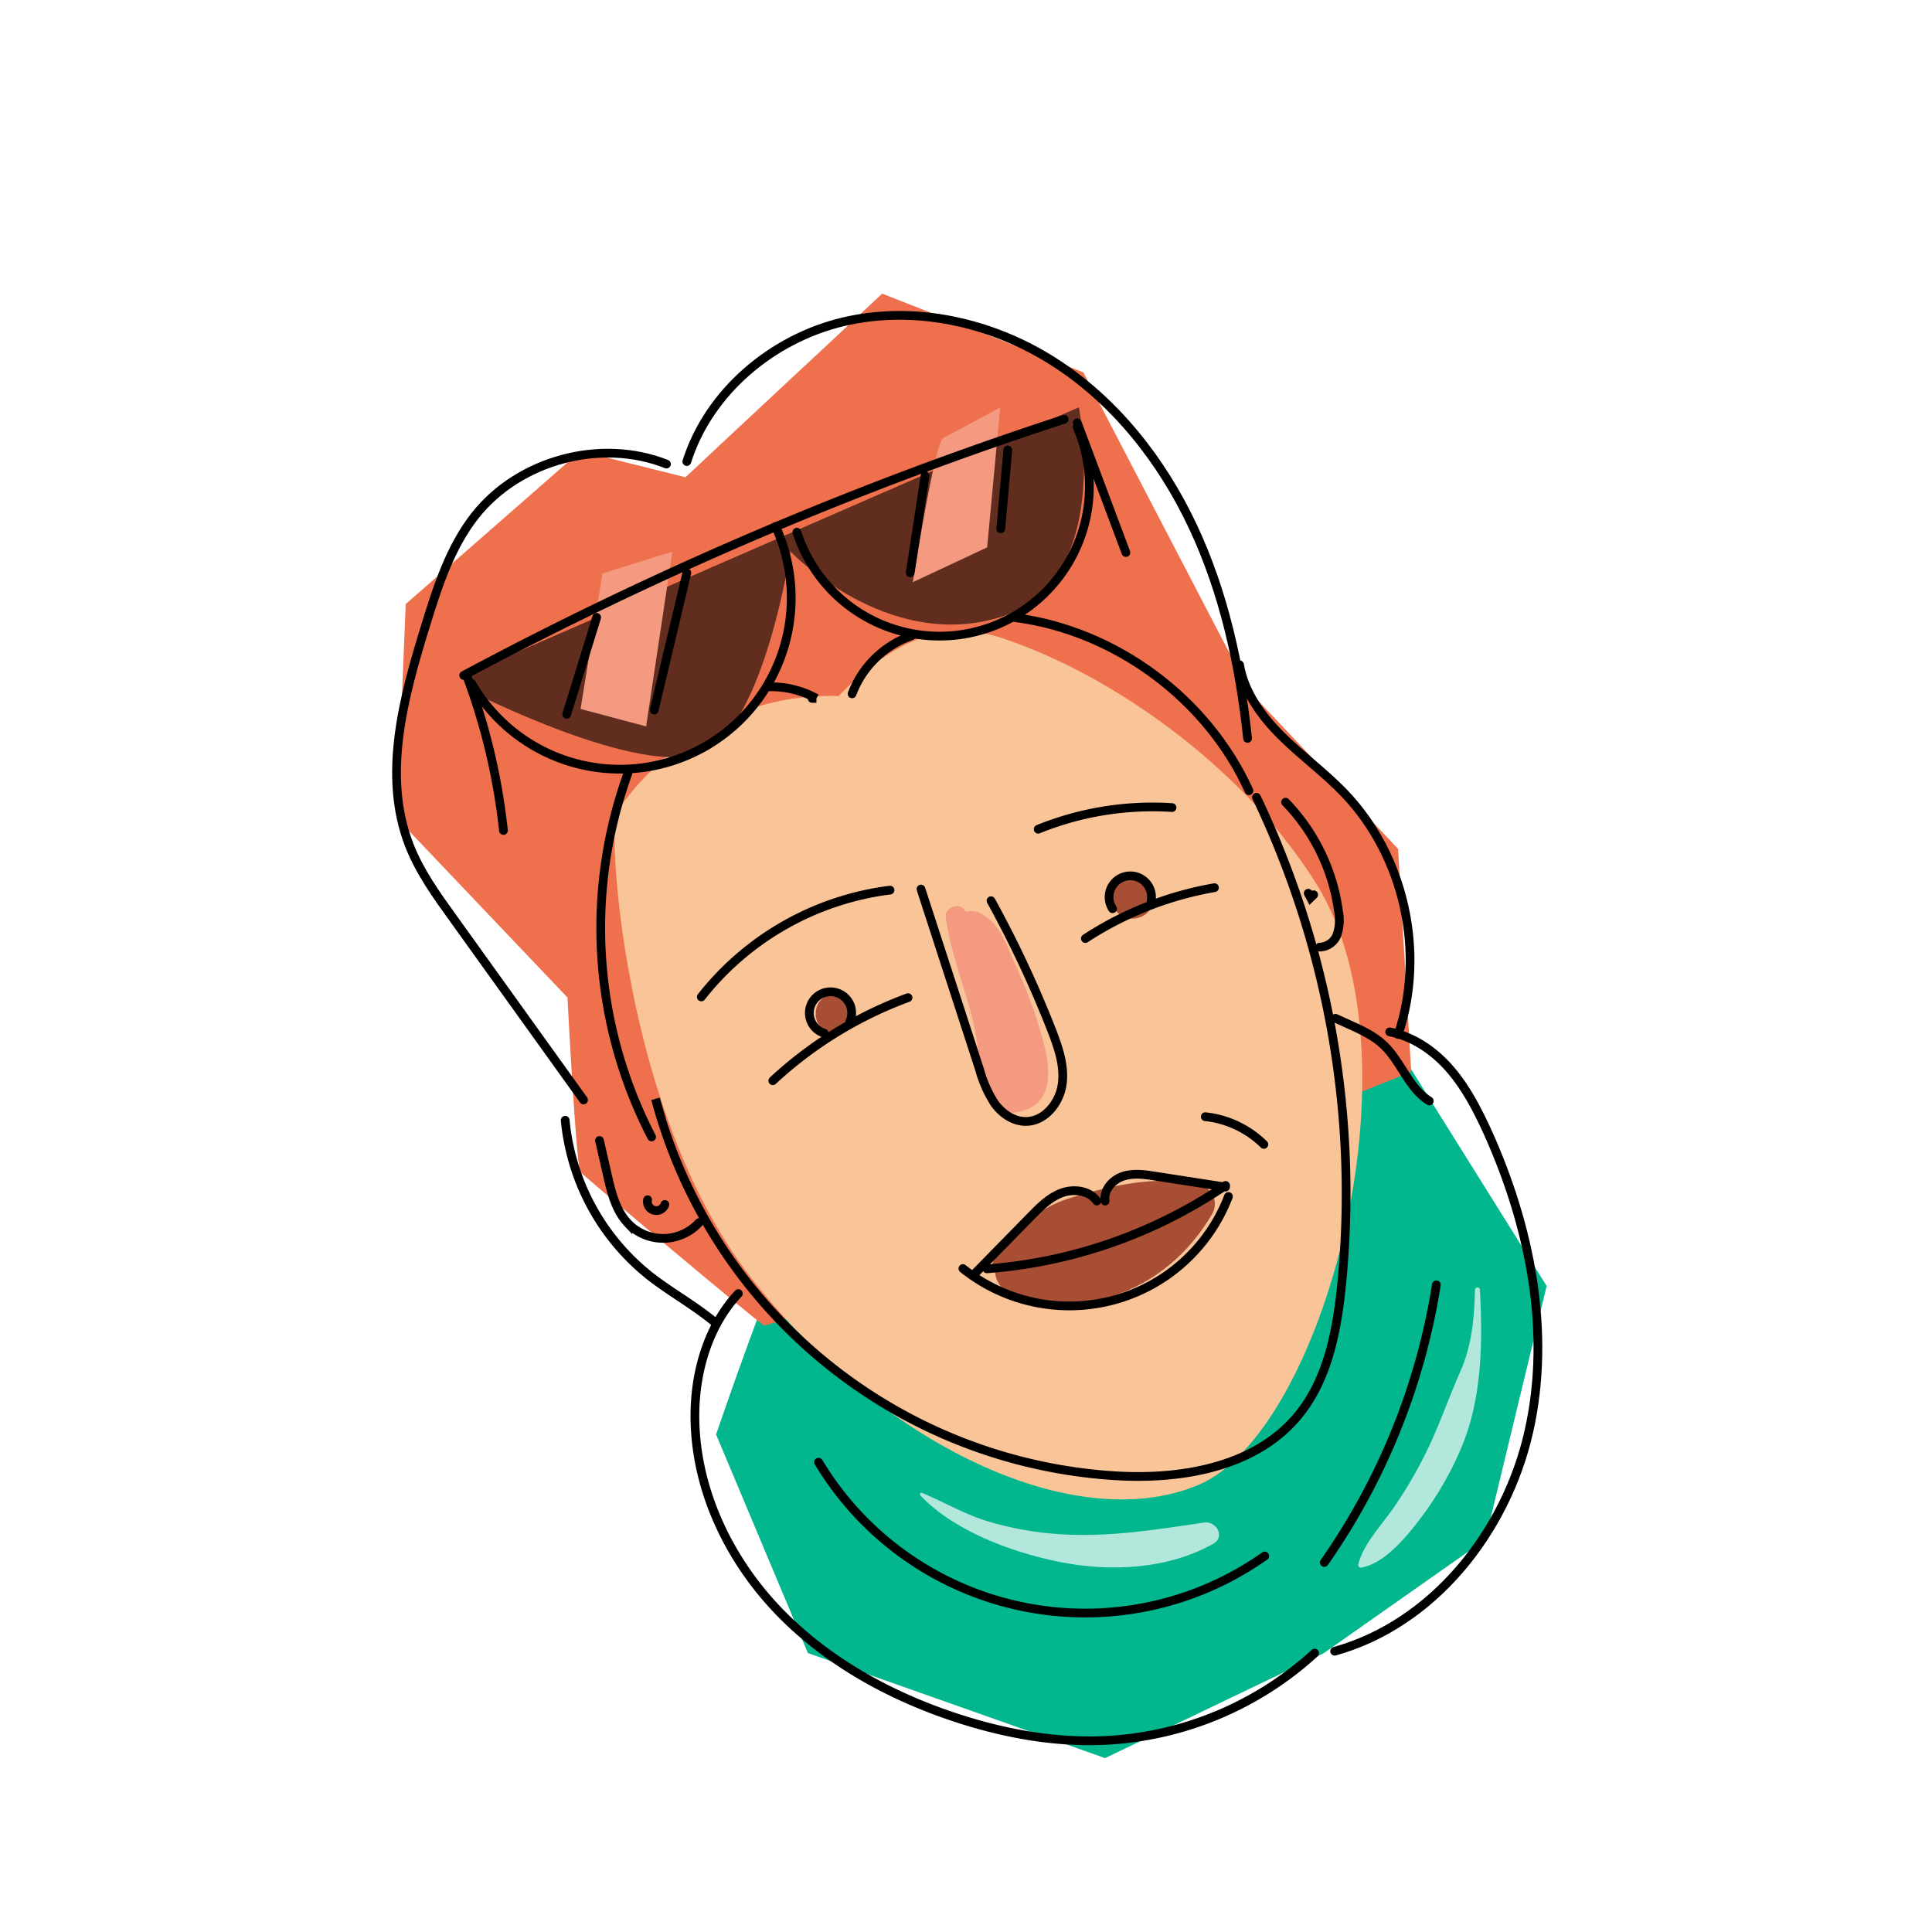 <svg xmlns="http://www.w3.org/2000/svg" viewBox="0 0 500 500"><defs><style>.cls-1{fill:#02b68e;}.cls-2{fill:#ee704c;}.cls-3{fill:#f9c497;}.cls-4{fill:#602d1e;}.cls-5{fill:#f49a81;}.cls-6{fill:#a74e35;}.cls-7{fill:#b2e8dc;}.cls-8{fill:none;stroke:#000;stroke-linecap:round;stroke-miterlimit:10;stroke-width:2.26px;}</style></defs><title>team</title><g id="Layer_3" data-name="Layer 3"><path class="cls-1" d="M205.69,319.24c-3.4,2.26-20.37,52-20.37,52l23.76,56.57L286,455l56.57-27.15,41.86-29.42,15.84-65.62L355,260.41l-19.23,3.39Z"/><path class="cls-2" d="M177.4,123.52C178.53,122.39,228.31,76,228.31,76l52.05,20.36,43,82.59,38.46,40.73,3.4,57.7S200,344.13,197.77,343s-46.39-38.47-47.52-39.6-3.39-45.25-3.39-45.25l-44.13-46.39L105,156.33l45.25-39.6Z"/><path class="cls-3" d="M159.61,210.15c-2.38,3.31,1.18,76.93,34.36,120s83.53,67.66,116,54.23S368.66,274,340.78,228.92c-17.66-28.57-51-53.66-81.51-63.8-17.67-5.87-31,3.65-42.27,15C178.53,179,159.61,210.15,159.61,210.15Z"/><path class="cls-4" d="M120.84,174.43l81-35.3,77.37-33.72s9.06,45.26-20.36,54.31-54.3-17-54.3-17-6.79,45.25-22.63,52S122,179,122,179Z"/><polygon class="cls-5" points="155.91 148.41 150.25 183.48 167.22 188 174.01 142.75 155.91 148.41"/><path class="cls-5" d="M244.15,113.33c-2.26,1.14-7.92,37.34-7.92,37.34l19.24-9,3.39-36.21Z"/><path class="cls-5" d="M268.64,264.83a136.06,136.06,0,0,0-6.05-15.56c-2.09-4.67-3.95-10.43-8.73-12.85A5.13,5.13,0,0,0,250,236c-.18-.23-.34-.47-.53-.69-1.47-1.71-5-.41-4.71,1.95,1.3,10.52,6.09,20.59,7.9,31.13,1.12,6.52.53,22.68,12.17,19.06C274.79,284.37,270.77,271.8,268.64,264.83Z"/><path class="cls-6" d="M288.18,234.82l-.06-.14a5.6,5.6,0,0,0,2.12,2.28,5.61,5.61,0,0,0,7.69-2,5.66,5.66,0,0,0,.57-4.33,6.08,6.08,0,0,0-.69-1.56,4.22,4.22,0,0,0-1.44-1.58,4.29,4.29,0,0,0-1.92-1,5.75,5.75,0,0,0-4.33.57,5.68,5.68,0,0,0-2.58,3.36,5.46,5.46,0,0,0,.57,4.33Z"/><path class="cls-6" d="M215.86,257.42c-6.34,0-6.35,9.86,0,9.86S222.22,257.42,215.86,257.42Z"/><path class="cls-6" d="M310.74,306.79c-10.62-2.9-23.08,0-33.39,3.14a30.63,30.63,0,0,0-11.66,6.39c-3.27,2.88-7.65,6.44-8.84,10.76a2.17,2.17,0,0,0,.68,2.11,6.81,6.81,0,0,0,4.57,5.94c20.57,6.76,41-2.66,51.62-21A5,5,0,0,0,310.74,306.79Z"/></g><g id="Layer_4" data-name="Layer 4"><path class="cls-7" d="M238.18,387c8.67,9.21,23.74,14.74,35.87,17.19,13.13,2.66,28.06,2,39.9-4.63,3.22-1.8.85-6-2.33-5.52-12.58,1.83-24.62,3.86-37.4,3a83.11,83.11,0,0,1-18.57-3.32c-6-1.82-11.34-5-17.11-7.39-.37-.15-.59.37-.36.62Z"/><path class="cls-7" d="M352.34,405.68c5.92-1,11.58-7.89,15-12.36a84.92,84.92,0,0,0,10.55-17.95c5.65-12.87,5.87-27.66,5.11-41.54a.64.64,0,0,0-1.28,0c-.17,7.11-.79,14.33-3.7,20.9-2.65,6-4.85,12.17-7.53,18.15a112.9,112.9,0,0,1-9.36,16.65c-3,4.53-8.39,10-9.6,15.36a.65.65,0,0,0,.78.79Z"/></g><g id="Layer_1" data-name="Layer 1"><path class="cls-8" d="M252.51,329.36l14.34-14.64c2.34-2.39,4.79-4.85,7.92-6s7.17-.64,9.09,2.11"/><path class="cls-8" d="M286,310.84c-.48-2.83,1.89-5.52,4.62-6.42s5.7-.47,8.54,0l18,2.79"/><path class="cls-8" d="M249.2,328.3a44.08,44.08,0,0,0,68.72-18.65"/><path class="cls-8" d="M255.4,328.37a126.9,126.9,0,0,0,61.77-21.58"/><path class="cls-8" d="M311.92,289a25.42,25.42,0,0,1,15.16,7.17"/><path class="cls-8" d="M238.35,230.09l15.16,46.7a31.26,31.26,0,0,0,3.88,8.75c1.88,2.6,4.79,4.66,8,4.69,4.9.06,8.79-4.69,9.49-9.54s-1-9.69-2.78-14.26a282.22,282.22,0,0,0-15.63-33.32"/><path class="cls-8" d="M200,279.69a104.49,104.49,0,0,1,35-21.5"/><path class="cls-8" d="M280.89,242.89a89,89,0,0,1,33.41-13.16"/><path class="cls-8" d="M287.93,235.17a5.49,5.49,0,1,1,10-2.06"/><path class="cls-8" d="M213.31,267.39a5.48,5.48,0,1,1,6.59-2.91"/><path class="cls-8" d="M181.5,258a73.89,73.89,0,0,1,48.83-27.64"/><path class="cls-8" d="M268.68,214.6a78.76,78.76,0,0,1,34.64-5.6"/><path class="cls-8" d="M120,174.79a960.43,960.43,0,0,1,155.39-66.28"/><path class="cls-8" d="M122.08,176.9a44.31,44.31,0,0,0,78.64-40.65"/><path class="cls-8" d="M206.24,137.73a38.78,38.78,0,1,0,72.55-27.18"/><path class="cls-8" d="M239.42,123.1l-3.86,25.13"/><path class="cls-8" d="M260.82,116.46,259,136.86"/><path class="cls-8" d="M154.42,159.77l-7.76,25.09"/><path class="cls-8" d="M177.75,148.26l-8.44,35.49"/><path class="cls-8" d="M171.29,290l-1.64-5.61A131.56,131.56,0,0,0,288.2,381.9c17.28,1.13,36.49-2.09,47.59-15.38,7.74-9.26,10.16-21.78,11.39-33.79a238.26,238.26,0,0,0-22-126.39"/><path class="cls-8" d="M211.84,378.41a80.5,80.5,0,0,0,115.47,24.28"/><path class="cls-8" d="M371.73,332.51a172.23,172.23,0,0,1-29,71.85"/><path class="cls-8" d="M345.61,263.53l3.43,1.55c3.18,1.44,6.43,2.92,9,5.32,4.58,4.31,6.5,11.23,11.86,14.53"/><path class="cls-8" d="M359.65,267.05c6.17,1.21,11.62,5,15.73,9.79s7,10.43,9.63,16.17c10.9,24.2,16.5,51.63,10.64,77.52S371,420.21,345.41,427.34"/><path class="cls-8" d="M191.08,334.78c-7.75,8.28-11.17,20-11.24,31.3-.1,18.4,8.11,36.31,20.64,49.79s29.11,22.76,46.57,28.55c12.56,4.16,25.79,6.62,39,6a86.63,86.63,0,0,0,54.18-22.59"/><path class="cls-8" d="M155.15,295.17l2.09,9.12c1,4.4,2.14,9,5.27,12.31a12.61,12.61,0,0,0,18.4-.19"/><path class="cls-8" d="M167.6,310.49a2.32,2.32,0,0,0,4.47,1.22"/><path class="cls-8" d="M332.71,207.61a50.18,50.18,0,0,1,13.68,28.15,12,12,0,0,1-.32,6,4.91,4.91,0,0,1-4.54,3.35"/><path class="cls-8" d="M338.56,231.16l.62,1.17.79-.77"/><path class="cls-8" d="M210.17,180.75l1.12,0a24.25,24.25,0,0,0-12.59-3"/><path class="cls-8" d="M162.52,200.07a117.59,117.59,0,0,0,6.11,94.16"/><path class="cls-8" d="M220.52,179.56a25.42,25.42,0,0,1,15.35-15"/><path class="cls-8" d="M262.67,159.83c26,3.38,49.72,20.93,60.56,44.8"/><path class="cls-8" d="M172.48,120.1c-17-6.74-38.14-1.07-49.49,13.29-6.48,8.2-9.73,18.42-12.82,28.41-5.72,18.53-11.28,38.79-4.27,56.87,2.68,6.91,7.06,13,11.39,19l33.74,47"/><path class="cls-8" d="M177.75,119.45c5.69-18,22.08-31.81,40.5-36.17s38.36.1,54.34,10.27,28.13,25.66,36.17,42.81,12.12,35.92,14.11,54.74"/><path class="cls-8" d="M320.8,172.05c1.2,7.17,5.73,13.37,10.91,18.49s11.1,9.43,16.14,14.68c15.55,16.19,21.16,41.23,14,62.5"/><path class="cls-8" d="M146.27,289.93a58.54,58.54,0,0,0,21.41,39.9c5.69,4.56,12.21,8,17.76,12.76"/><path class="cls-8" d="M120.8,174.92a164,164,0,0,1,9.49,40"/><path class="cls-8" d="M278.8,109.42,291.38,143"/></g></svg>